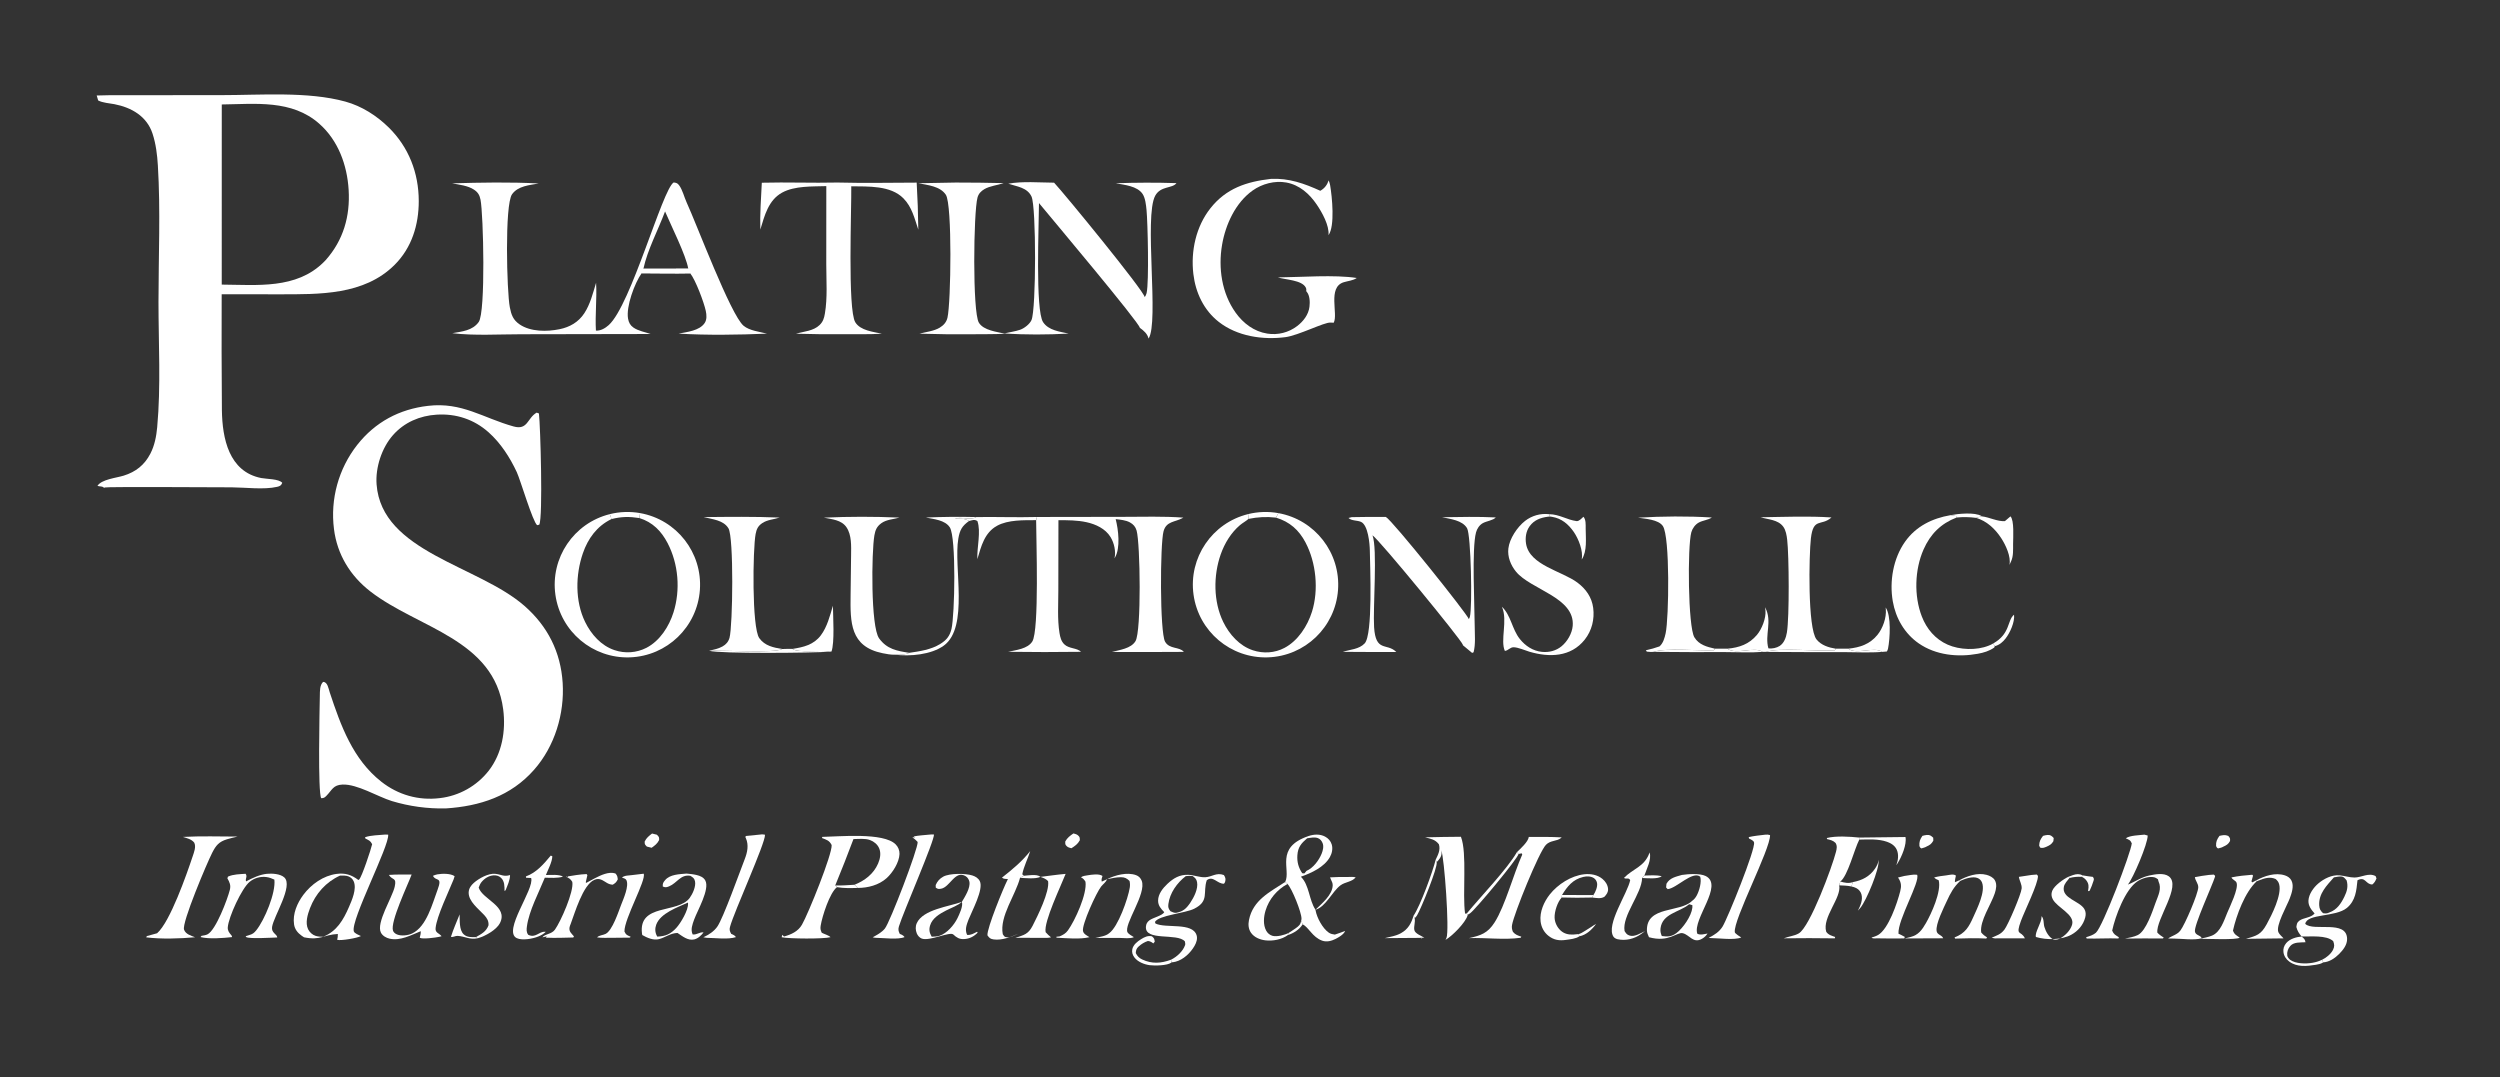 <?xml version="1.0" encoding="utf-8" ?>
<svg xmlns="http://www.w3.org/2000/svg" xmlns:xlink="http://www.w3.org/1999/xlink" width="1337" height="576">
	<rect width="100%" height="100%" fill="#333333" stroke="none"/>
	<path fill="white" d="M51.714 51.075C53.957 51.001 56.2 50.949 58.445 50.919L118.352 50.878C139.167 50.88 164.72 48.812 184.723 54.338C193.458 56.751 201.451 61.838 207.878 68.165C218.621 78.741 223.923 92.496 223.951 107.505C223.974 120.264 220.187 132.558 210.993 141.691C194.657 157.918 170.835 157.385 149.461 157.397L118.553 157.374C118.462 178.078 118.502 198.784 118.671 219.488C118.905 234.326 122.335 252.247 139.707 255.655C142.485 256.199 149.225 256.075 150.953 258.225C150.373 259.666 149.705 260.016 148.175 260.367C141.107 261.99 131.258 260.666 123.905 260.624C117.576 260.587 56.652 260.27 55.993 260.698C55.867 260.78 55.748 260.873 55.625 260.961C55.131 259.915 53.25 260.275 52.116 259.851C54.269 256.345 62.26 255.586 66.148 254.375C72.628 252.355 77.266 248.694 80.413 242.625C82.688 238.238 83.618 233.335 84.068 228.453C86.088 206.539 84.757 183.462 84.757 161.416C84.758 137.274 85.894 112.553 84.428 88.494C84.076 82.73 83.385 76.994 81.583 71.483C78.532 62.155 70.322 57.489 61.169 55.712C58.35 55.164 55.077 55.045 52.503 53.731L51.714 51.075ZM118.585 152.203C137.518 152.351 158.445 154.726 173.049 140.258C173.435 139.874 173.817 139.486 174.194 139.094C183.619 128.449 187.311 115.683 186.456 101.551C185.652 88.268 180.879 75.098 170.713 66.136C156.048 53.208 136.734 55.63 118.602 55.867L118.585 152.203Z"/>
	<path fill="white" d="M228.888 217.053C247.008 214.882 258.395 223.557 274.676 228.072C282.346 230.199 281.928 223.576 287.008 220.674L288.224 221.119C289.005 227.489 290.419 276.661 288.412 280.59L287.289 280.876C284.952 279.247 278.273 256.554 276.39 252.523C272.717 244.659 267.794 236.97 261.266 231.168C253.495 224.261 243.937 221.127 233.572 221.756C224.525 222.306 216.161 225.876 210.122 232.75C204.153 239.544 200.728 250.037 201.399 259.05C204.099 295.297 255.716 302.348 280.471 324.019C292.893 334.894 299.871 348.694 300.913 365.187C301.958 381.74 296.669 399.154 285.613 411.688C273.164 425.801 256.685 431.151 238.392 432.346C228.628 432.562 218.891 431.231 209.543 428.402C201.968 426.055 191.02 419.24 183.166 419.581C178.095 419.801 177.614 422.524 174.524 425.641C173.542 426.631 173.142 426.839 171.785 426.877C169.933 424.013 170.909 379.546 171.05 371.962C171.094 369.607 170.975 366.431 172.793 364.683C175.212 364.659 175.689 368.306 176.36 370.326C182.242 388.032 188.681 406.056 203.896 418.026C212.88 425.095 223.783 428.22 235.155 426.841C245.506 425.659 254.951 420.374 261.375 412.169C268.526 402.95 270.579 390.805 269.116 379.416C264.28 341.766 223.576 335.999 198.143 316.359C187.326 308.005 180.313 296.592 178.612 282.956C176.572 266.883 181.05 250.662 191.046 237.914C200.648 225.731 213.579 218.813 228.888 217.053Z"/>
	<path fill="white" d="M318.787 151.202C319.286 159.743 318.202 168.319 318.699 176.819C321.234 176.968 323.667 175.549 325.548 173.858C337.488 163.121 354.275 101.129 360.294 97.565C361.708 97.795 362.271 97.875 363.174 99.07C365.018 101.51 365.898 105.395 367.201 108.232C372.603 119.984 390.782 168.42 397.654 174.201C400.815 176.861 406.225 177.411 410.193 178.434C394.638 179.08 378.451 179.341 362.913 178.418C367.423 177.515 374.056 176.913 376.835 172.783C378.105 170.895 377.909 168.4 377.458 166.28C376.486 161.711 371.952 149.615 369.121 146.165C360.479 146.349 351.791 146.145 343.144 146.127C339.38 151.432 334.756 163.957 335.88 170.406C336.232 172.43 337.041 173.993 338.755 175.179C341.393 177.006 344.967 177.574 347.966 178.627L278.886 178.757C266.803 178.753 253.879 179.616 241.887 178.195C247.094 177.25 252.651 176.873 256.014 172.213C259.787 166.988 258.525 114.567 256.984 106.808C256.49 104.32 255.604 102.833 253.481 101.419C250.227 99.252 245.551 98.772 241.756 98.05C257.206 97.607 272.684 97.303 288.128 98.123C283.171 99.024 277.031 99.418 273.843 103.889C269.843 109.499 271.042 156.106 272.647 164.304C273.443 168.368 274.379 171.084 277.904 173.496C283.731 177.482 292.529 177.437 299.242 176.061C304.749 174.933 309.356 172.29 312.489 167.526C315.665 162.699 317.147 156.671 318.787 151.202ZM368.08 143.689C366.856 136.469 358.856 120.58 355.672 113.072C351.983 123.002 346.331 133.418 344.087 143.73C352.085 143.67 360.083 143.657 368.08 143.689Z"/>
	<path fill="white" d="M344.087 143.73C352.085 143.67 360.083 143.657 368.08 143.689L369.121 146.165C360.479 146.349 351.791 146.145 343.144 146.127L344.087 143.73Z"/>
	<path fill="white" d="M554.541 276.485L600.595 276.41C611.311 276.391 622.157 276.046 632.845 276.824L632.494 277.024C628.448 279.284 623.813 278.646 622.286 284.042C620.396 290.72 620.233 338.203 623.094 343.187C625.477 347.342 630.697 345.734 633.137 348.624C620.288 348.716 607.438 348.731 594.588 348.667C598.737 347.581 604.893 346.865 607.269 342.87C610.446 337.529 609.825 290.749 607.858 283.757C607.286 281.724 606.105 280.366 604.257 279.368C601.992 278.144 599.182 277.941 596.662 277.626C598.111 283.228 599.298 293.038 596.278 298.185L596.044 298.58C596.871 294.894 595.863 290.375 593.882 287.164C591.128 282.703 585.982 280.347 581.03 279.264C576.114 278.188 571.06 278.215 566.053 278.191L565.994 315.709C565.992 323.186 565.433 331.19 566.627 338.575C566.98 340.756 567.528 342.934 569.143 344.534C571.65 347.015 575.934 346.406 578.153 348.589C565.147 348.771 552.139 348.769 539.133 348.582C543.358 347.62 549.56 347.043 552.071 343.074C555.835 337.126 554.151 288.365 554.123 278.177L554.541 276.485Z"/>
	<path fill="white" d="M679.669 95.673C689.257 95.179 697.521 98.134 706.097 102.032C708.357 100.753 709.769 98.906 710.574 96.462C710.9 97.304 711.207 98.181 711.358 99.074C712.401 105.212 714.001 120.884 710.497 125.733C710.925 120.487 707.067 113.652 704.198 109.413C700.297 103.649 694.944 98.869 687.878 97.6C681.734 96.497 674.981 98.287 669.922 101.88C660.746 108.395 655.419 120.077 653.567 130.9C651.444 143.309 653.383 156.797 660.809 167.203C664.888 172.919 670.689 177.317 677.767 178.413C683.415 179.309 689.184 177.849 693.726 174.373C697.018 171.863 699.797 168.278 700.303 164.067C700.607 161.536 700.532 158.047 698.813 156.011C698.738 155.922 698.656 155.839 698.578 155.753C698.7 155.027 698.642 154.397 698.3 153.738C696.232 149.746 687.417 149.626 683.398 148.364C695.776 148.24 713.838 146.811 725.596 148.666C723.606 150.067 720.886 150.241 718.607 150.946C709.855 153.652 715.774 167.934 713.269 172.593C713.023 172.578 712.778 172.565 712.532 172.554C712.188 172.542 711.842 172.55 711.499 172.522C708.281 172.263 694.381 179.418 687.386 180.317C675.238 181.878 661.643 179.852 651.793 172.141C643.775 165.864 639.394 156.532 638.21 146.539C636.758 134.285 639.609 121.149 647.344 111.37C655.749 100.742 666.628 97.161 679.669 95.673Z"/>
	<path fill="white" d="M539.231 98.243C546.901 96.826 555.929 97.649 563.728 97.698C569.16 103.478 611.701 155.383 612.205 158.925C612.648 158.259 613.018 157.543 613.201 156.759C614.565 150.926 613.808 118.82 613.167 112.336C612.906 109.704 612.53 105.919 611.055 103.721C608.18 99.436 601.341 98.9 596.679 98.013C607.511 97.613 618.354 97.588 629.188 97.938C626.936 100.92 620.71 99.316 617.8 104.685C611.769 115.814 619.957 172.438 614.258 181.071C613.609 178.444 611.676 176.834 609.582 175.314C609.315 172.555 561.986 116.292 555.648 108.605C555.619 119.807 553.632 165.911 557.839 172.272C560.795 176.74 566.739 177.326 571.524 178.408C560.15 179.009 548.434 179.111 537.075 178.309C539.849 177.638 542.93 177.288 545.609 176.338C547.804 175.56 550.671 173.354 551.639 171.181C554.161 165.513 554.214 110.54 551.656 105.117C549.33 100.187 543.769 99.789 539.231 98.243Z"/>
	<path fill="white" d="M683.694 274.42C703.272 277.945 717.031 295.686 715.577 315.532C714.124 335.379 697.927 350.925 678.045 351.558C658.162 352.19 641.011 337.706 638.299 317.992C635.587 298.278 648.19 279.698 667.505 274.935L667.685 277.505C666.354 278.727 664.561 279.636 663.147 280.832C658.355 284.884 654.916 290.577 652.845 296.453C648.857 307.776 648.873 321.736 654.19 332.628C657.422 339.248 662.854 345.393 670.011 347.764C675.608 349.617 681.676 349.261 686.914 346.507C694.153 342.703 699.24 334.797 701.641 327.166C705.309 315.506 703.892 300.907 698.184 290.108C694.626 283.377 689.738 279.057 682.394 276.82L683.694 274.42Z"/>
	<path fill="white" d="M342.293 274.399C361.885 277.863 375.7 295.565 374.305 315.419C372.911 335.273 356.756 350.868 336.872 351.556C316.988 352.245 299.794 337.803 297.031 318.094C294.268 298.384 306.827 279.768 326.133 274.958L327.034 277.595C326.958 277.63 326.881 277.664 326.805 277.701C319.243 281.412 314.437 288.011 311.732 295.861C307.757 307.396 307.489 321.515 312.92 332.627C316.158 339.251 321.477 345.305 328.641 347.69C334.258 349.596 340.407 349.154 345.694 346.463C352.913 342.719 357.8 335.055 360.189 327.475C363.968 315.482 362.855 301.57 357.001 290.397C353.627 283.958 349.006 279.264 341.944 277.055L342.293 274.399Z"/>
	<path fill="white" d="M447.855 97.618C461.971 97.981 476.121 97.722 490.243 97.665C490.733 106.046 491.021 114.437 491.107 122.832C489.106 116.844 487.742 110.72 483.14 106.064C476.247 99.09 464.334 99.782 455.261 99.629C455.442 111.272 453.254 165.649 457.414 172.357C460.176 176.811 466.964 177.42 471.662 178.482C464.746 178.874 457.713 178.693 450.781 178.738C442.428 178.809 434.075 178.719 425.725 178.467C429.999 177.209 434.982 177.062 438.334 173.813C440.151 172.051 440.727 170.187 441.146 167.737C442.604 159.221 441.897 149.962 441.888 141.326L441.909 99.535C434.409 99.786 425.017 99.313 418.282 103.004C410.895 107.051 408.89 115.347 406.621 122.781C406.363 114.452 407.007 106.044 407.415 97.722C420.878 97.354 434.374 97.941 447.855 97.618Z"/>
	<path fill="white" d="M722.914 276.571C728.988 276.447 735.063 276.407 741.138 276.45C744.508 278.148 784.499 328.053 785.525 331.08C785.774 330.681 785.94 330.398 786.07 329.942C787.484 324.959 786.7 286.036 784.576 282.471C782.033 278.203 775.699 277.595 771.285 276.614C780.837 276.474 790.391 276.244 799.936 276.723C798.578 278.287 794.966 278.691 793.055 279.755C791.177 280.801 789.916 282.722 789.369 284.762C787.045 293.419 788.628 324.06 788.676 334.883C788.695 339.344 789.215 344.516 788.072 348.836L787.293 349.178C785.627 347.848 783.986 346.484 782.374 345.089C782.352 344.983 782.339 344.874 782.307 344.771C781.452 342.057 737.625 288.614 734 286.28C736.77 293.444 734.203 324.947 734.863 335.412C735.711 348.86 741.534 343.796 746.506 348.461C746.579 348.528 746.644 348.602 746.714 348.673C737.201 348.711 727.688 348.689 718.176 348.606C722.104 347.301 726.774 347.297 729.815 344.102C734.261 339.432 732.719 302.967 732.586 294.44C732.527 290.666 731.662 280.738 727.824 279.079C725.821 278.214 722.799 278.596 721.165 277.016L722.914 276.571Z"/>
	<path fill="white" d="M511.121 97.626C519.678 97.624 528.234 97.726 536.788 97.932C533.534 99.044 529.414 99.412 526.474 101.138C524.655 102.207 523.336 103.577 522.771 105.642C520.625 113.483 520.034 166.842 523.495 172.56C526.031 176.748 533.175 177.457 537.592 178.488C531.689 178.785 525.729 178.692 519.818 178.758C510.446 178.85 501.074 178.746 491.708 178.444C495.184 177.525 499.484 177.094 502.537 175.249C504.644 173.975 506.149 172.323 506.711 169.9C508.574 161.86 509.318 109.425 505.844 104.171C502.781 99.538 496.182 99.023 491.188 97.993L511.121 97.626Z"/>
	<path fill="white" d="M205.98 446.322L207.601 446.371C208.29 452.373 187.446 492.17 189.214 498.067C189.555 499.204 191.944 500.043 193.027 500.605C191.08 501.694 182.468 503.171 180.34 502.632C180.566 501.547 180.719 500.608 180.68 499.497C173.02 499.865 171.519 503.077 162.613 501.279C162.19 501.012 161.77 500.743 161.363 500.453C159.216 498.928 157.65 497.02 157.256 494.358C156.428 488.765 158.934 482.958 162.235 478.545C166.466 472.886 172.923 468.295 180.037 467.36C184.615 466.757 188.03 467.849 191.656 470.625C191.779 470.544 191.907 470.469 192.027 470.383C193.387 469.406 198.534 453.918 199.025 451.478C198.064 449.547 197.244 449.409 195.375 448.416L195.241 447.757C198.275 446.638 202.714 446.674 205.98 446.322ZM172.806 500.978C180.124 498.08 183.633 491.942 186.641 485.023C188.25 481.324 190.819 475.468 189.214 471.476C188.677 470.141 187.676 469.202 186.338 468.69C184.977 468.17 183.319 468.251 181.88 468.258C174.291 471.693 168.742 477.956 165.769 485.74C164.498 489.068 163.146 493.578 164.778 496.97C165.535 498.542 167.081 499.957 168.754 500.49C170.033 500.897 171.475 500.993 172.806 500.978Z"/>
	<path fill="white" d="M941.56 276.639C954.131 276.455 966.919 275.9 979.466 276.729C979.388 276.799 979.314 276.873 979.234 276.94C973.812 281.488 969.774 276.679 968.468 287.92C967.457 296.627 966.651 335.943 971.482 341.972C973.965 345.072 977.966 346.319 981.752 346.923L981.292 347.785C971.511 348.526 952.371 346.145 944.256 348.635L942.684 348.625C937.955 345.499 928.478 350.428 923.849 346.922C930.2 346.305 935.418 344.558 939.669 339.469C942.262 336.365 944.545 330.603 944.171 326.449C944.134 326.049 944.066 325.667 944.007 325.269C943.983 325.101 943.964 324.932 943.943 324.764L944.088 325.037C947.917 332.32 943.674 339.546 945.737 346.722C947.578 347.076 950.229 346.47 951.788 345.443C954.163 343.879 955.182 340.947 955.63 338.274C957.002 330.083 956.768 297.197 955.797 288.745C955.524 286.371 955.096 283.547 953.626 281.596C950.818 277.87 945.656 277.877 941.56 276.639Z"/>
	<path fill="white" d="M803.197 324.459C808.063 329.034 808.619 336.481 812.774 341.695C815.76 345.443 819.804 348.138 824.647 348.621C828.399 348.995 832.177 348.05 835.113 345.632C838.218 343.074 840.736 338.777 841.081 334.735C842.388 319.454 818.575 315.35 810.727 305.685C807.932 302.244 806.145 297.801 806.674 293.32C807.296 288.047 811.405 281.899 815.568 278.611C819.227 275.753 823.864 274.451 828.475 274.985L828.93 276.236C828.523 276.252 828.123 276.292 827.719 276.348C823.83 276.886 820.491 278.103 818.08 281.383C816.099 284.079 815.614 287.567 816.137 290.813C817.992 302.322 835.395 305.393 843.638 311.594C848.162 314.997 851.301 319.411 852.042 325.119C852.823 331.147 851.326 337.26 847.532 342.054C840.063 351.49 828.479 351.645 817.928 348.534C815.562 347.836 811.884 346.18 809.486 346.152C807.579 346.13 806.631 347.912 804.802 348.115C802.232 342.503 806.404 331.84 803.306 324.703L803.197 324.459Z"/>
	<path fill="white" d="M376.364 276.545C389.89 276.399 403.428 276.228 416.946 276.797C413.857 277.791 410.357 277.92 407.604 279.794C405.38 281.308 404.606 282.981 404.111 285.575C402.595 293.523 402.02 335.638 406.073 341.282C409.039 345.414 413.655 346.317 418.33 347.095C414.343 349.451 386.212 347.677 379.259 348.025C381.599 347.467 384.323 346.906 386.424 345.711C388.313 344.636 389.585 343.162 390.155 341.058C391.885 334.662 392.488 287.397 389.585 282.564C386.908 278.107 380.948 277.734 376.364 276.545Z"/>
	<path fill="white" d="M875.997 276.859C889.018 276.079 902.481 275.953 915.505 276.767C913.401 278.141 910.692 278.278 908.504 279.467C906.606 280.499 905.094 282.6 904.52 284.657C902.42 292.19 902.732 335.157 906.16 340.842C908.58 344.857 912.871 345.952 917.126 346.916L916.619 347.762C908.196 348.137 891.276 346.368 884.194 348.614C883.031 348.739 881.889 348.598 880.728 348.499L880.201 347.77C882.717 347.245 885.083 346.548 887.509 345.698C889.478 343.986 890.249 341.124 890.786 338.657C892.529 330.64 893.177 287.006 889.285 281.306C886.88 277.785 879.812 277.467 875.997 276.859Z"/>
	<path fill="white" d="M1066.82 345.577L1066.51 346.313C1063.84 348.194 1060.87 349.063 1057.7 349.642C1047.02 351.589 1035.24 350.393 1026.14 344.079C1018.56 338.823 1013.82 330.598 1012.26 321.579C1010.41 310.851 1012.48 298.67 1018.83 289.701C1024.65 281.466 1033.36 277.196 1043.11 275.52L1046.03 275.98L1046.43 276.756C1037.98 280.005 1032.37 285.592 1028.72 293.86C1023.97 304.622 1023.53 318.715 1027.8 329.706C1030.38 336.369 1034.99 341.826 1041.61 344.76C1048 347.586 1057.09 347.932 1063.57 345.285C1064.38 344.951 1065.23 344.625 1065.96 344.119L1066.82 345.577Z"/>
	<path fill="white" d="M440.588 276.842C454.068 276.229 467.569 276.218 481.049 276.811C477.889 277.69 474.086 277.825 471.364 279.795C468.921 281.563 468.119 283.45 467.618 286.35C466.084 295.225 465.608 335.141 470.146 341.399C474.339 347.182 479.678 348.118 486.267 349.133C484.121 350.334 480.923 349.865 478.511 350.129C476.394 350.193 474.112 349.764 472.04 349.343C454.537 345.793 454.728 332.761 454.898 318.282L455.163 296.895C455.215 292.078 455.522 286.128 452.69 281.976C449.985 278.012 444.924 277.713 440.588 276.842Z"/>
	<path fill="white" d="M447.619 474.455C443.747 477.366 439.71 490.033 438.908 494.974C438.639 496.635 438.788 497.315 439.477 498.839C440.585 499.459 443.549 500.319 444.138 501.214C440.4 502.224 422.076 502.08 418.04 501.243L418.346 499.956L419.304 500.84C423.136 499.792 426.813 498.129 428.881 494.538C432.323 488.562 445.149 456.731 444.772 451.925C443.515 449.456 442.076 449.141 439.572 448.162L439.795 447.565C448.757 447.424 472.526 445.048 478.989 451.568C480.355 452.921 481.104 454.778 481.057 456.7C480.907 461.197 477.375 466.769 474.12 469.669C469.975 473.362 464.183 474.862 458.718 474.864L456.967 473.168C462.446 471.004 467.206 467.373 469.607 461.814C470.699 459.285 471.298 456.248 470.156 453.625C469.246 451.535 467.364 450.023 465.263 449.25C462.689 448.302 459.156 448.698 456.431 448.745C453.319 457.062 450.069 465.327 446.682 473.536L447.619 474.455Z"/>
	<path fill="white" d="M687.328 471.666C690.565 465.035 681.54 453.347 699.755 447.128C702.634 446.145 705.893 445.944 708.646 447.414C710.369 448.335 711.663 449.752 712.219 451.647C712.876 453.886 712.348 456.403 711.216 458.397C708.158 463.784 701.331 466.886 695.695 468.876C700.262 473.277 700.017 481.364 703.52 486.529C703.547 486.688 703.572 486.847 703.601 487.005C704.307 490.894 707.361 496.528 710.63 498.774C711.62 499.453 712.705 499.665 713.872 499.823C715.731 499.218 717.556 498.575 719.375 497.861C718.779 499.644 715.888 501.323 714.262 502.141C712.056 503.25 709.465 503.939 707.057 503.054C701.792 501.118 699.998 495.966 696.646 494.336L695.875 492.334C695.96 492.019 696.048 491.66 696.049 491.334C696.069 487.929 691.019 475.309 688.563 472.739L687.328 471.666ZM698.728 465.738C702.305 464.219 705.384 460.077 706.813 456.541C707.508 454.822 708.056 452.637 707.307 450.85C706.807 449.658 706.033 448.677 704.774 448.209C703.056 447.571 700.792 448.068 699.035 448.325C695.869 451.04 694.128 453.095 693.836 457.361C693.589 460.957 694.423 464.024 696.436 466.995L697.571 467.119L698.728 465.738Z"/>
	<path fill="white" d="M626.22 513.275L626.48 513.144C629.51 511.59 632.664 508.715 633.8 505.404C633.997 504.829 633.751 504.046 633.664 503.445C629.613 498.766 612.097 503.612 612.85 495.498C612.982 494.072 613.502 493.145 614.629 492.249C616.559 490.716 621.608 489.761 622.63 487.812C620.849 485.988 619.328 484.306 619.349 481.614C619.376 478.114 621.91 474.96 624.338 472.686C627.611 469.619 630.844 467.703 635.465 467.851C638.465 467.948 641.613 469.291 644.55 469.148C648.231 468.97 650.499 466.459 654.53 467.976C655.351 469.184 655.63 470.129 655.189 471.61C655.06 472.043 654.861 472.273 654.579 472.615C650.925 472.715 648.784 468.104 645.382 470.748C643.169 477.34 646.859 481.828 638.704 485.971C633.847 488.439 619.83 489.412 617.664 493.047L617.95 493.902C623.61 496.649 637.686 493.078 639.938 500.161C640.542 502.059 639.798 504.166 638.855 505.82C636.723 509.555 632.931 513.22 628.68 514.324C627.981 514.505 627.271 514.599 626.552 514.651L626.22 513.275ZM629.007 488.169C632.732 487.491 634.432 485.918 636.547 482.807C638.47 479.98 640.882 475.317 640.185 471.746C639.862 470.093 639.132 469.476 637.832 468.512C636.533 468.369 635.435 468.358 634.143 468.564C629.541 472.089 625.586 477.561 624.848 483.47C624.624 485.263 624.874 485.937 625.967 487.335C626.92 487.73 627.962 488.313 629.007 488.169Z"/>
	<path fill="white" d="M1230.91 500.841C1229.47 499.165 1228.66 497.905 1228.09 495.761C1228.33 494.317 1228.35 493.389 1229.63 492.43C1231.99 490.658 1235.82 490.96 1237.84 488.53L1237.85 488.535C1236.07 486.517 1234.38 484.395 1234.56 481.54C1234.77 478.155 1237.29 474.659 1239.78 472.526C1242.83 469.919 1247.1 467.751 1251.21 468.129C1253.84 468.371 1256.58 469.303 1259.2 469.302C1262.88 469.299 1266.75 466.552 1270.47 468.54L1270.95 469.759C1270.36 471.139 1269.93 472.081 1268.7 473.029C1265.04 472.982 1265.11 468.547 1260.78 470.763C1260.22 476.347 1259.75 481.689 1255.15 485.528C1249.04 490.631 1233.74 488.475 1232.85 494.095C1237.28 498.37 1255.05 491.684 1255.23 502.109C1255.29 505.297 1253.06 508.106 1250.92 510.237C1248.68 512.471 1245.72 514.475 1242.47 514.677L1241.83 513.284C1244.06 512.256 1246.64 510.131 1247.73 507.899C1248.58 506.144 1248.43 505.082 1247.79 503.313C1244.1 499.96 1235.69 500.961 1230.91 500.841ZM1245.73 487.987C1249.77 486.57 1251.96 483.273 1253.77 479.565C1255.2 476.648 1255.89 474.016 1254.98 470.851C1254.08 469.788 1253.45 468.753 1251.88 468.737C1250.67 468.725 1249.35 469.021 1248.16 469.224C1244.32 473.616 1239.97 477.876 1240.31 484.161C1240.42 486.148 1240.97 487.036 1242.37 488.374C1243.7 488.543 1244.51 488.597 1245.73 487.987Z"/>
	<path fill="white" d="M1146.84 446.367L1148.58 446.835C1148.69 451.208 1140.77 469.714 1137.98 473.079C1142.08 471.499 1144.97 469.155 1149.52 468.198C1152.57 467.555 1157.18 466.685 1159.88 468.667C1166.83 473.778 1152.86 491.805 1153.76 498.8C1154.77 499.876 1155.95 500.622 1157.17 501.432L1156.71 501.903C1149.98 501.837 1143.25 501.854 1136.51 501.954C1138.7 501.459 1141.3 501.055 1143.31 500.059C1147.77 497.848 1151.24 487.083 1152.84 482.655C1154.23 478.828 1156.2 475.293 1154.39 471.423L1154.06 470.215C1153.44 469.769 1152.77 469.332 1152.02 469.162C1149.24 468.537 1145.53 469.787 1143.21 471.274C1136.54 475.54 1131.17 490.262 1129.59 497.698C1130.43 499.751 1131.34 500.036 1133.16 501.241L1132.96 501.899C1127.27 501.671 1121.63 502.096 1115.95 501.917L1115.66 501.216C1117.46 500.674 1119.44 500.082 1120.89 498.824C1124.51 495.69 1139.6 456.047 1140.08 451.033C1139.27 449.16 1138.66 449.188 1136.87 448.328C1139 446.746 1144.11 446.7 1146.84 446.367Z"/>
	<path fill="white" d="M97.814 447.583C107.538 447.061 117.364 447.362 127.102 447.402C125.183 447.839 123.244 448.271 121.364 448.854C117.037 450.198 115.488 452.134 113.486 456.051C110.761 461.381 97.091 493.619 98.43 497.196C99.353 499.66 102.081 500.367 104.327 501.243C96.318 501.978 86.129 502.308 78.177 501.292L78.542 500.613C80.36 500.09 82.184 499.588 84.013 499.108C90.967 493.043 99.885 467.452 103.039 457.972C103.767 455.784 104.976 452.838 103.876 450.645C102.41 448.771 99.989 448.273 97.814 447.583Z"/>
	<path fill="white" d="M367.138 467.186C368.928 467.357 370.746 467.526 372.497 467.945C374.36 468.392 376.248 469.12 377.205 470.911C379.701 475.58 372.914 487.061 371.211 491.834C370.288 494.419 369.214 497.152 370.437 499.744C372.786 500.012 374.249 498.296 376.263 498.668C374.975 500.277 373.336 501.927 371.254 502.407C367.891 503.184 364.95 500.68 362.327 498.943C358.556 499.046 355.955 501.291 352.473 502.243C349.491 503.057 346.001 501.504 343.484 500.059C343.401 499.657 343.381 499.61 343.335 499.238C341.341 482.968 362.643 488.736 368.87 480.184C370.435 478.034 372.249 474.09 371.698 471.352C371.348 469.613 370.508 469.218 369.162 468.364C363.873 467.547 362.147 472.256 357.816 474.02C356.403 474.595 355.852 474.686 354.453 474.112C354.347 472.47 354.635 471.99 355.683 470.722C358.283 467.575 363.392 467.531 367.138 467.186ZM351.513 500.896C355.998 500.731 358.654 499.54 361.711 496.22C363.994 493.74 368.207 486.716 367.959 483.153C367.949 483.001 367.928 482.851 367.912 482.7C362.337 485.267 353.188 488.353 350.938 494.546C350.203 496.567 350.302 498.675 351.334 500.585C351.391 500.691 351.454 500.793 351.513 500.896Z"/>
	<path fill="white" d="M899.479 467.918C902.821 467.417 909.15 466.977 912.213 468.505C922.028 473.401 905.055 491.584 907.724 499.36C909.351 500.218 911.461 499.55 913.19 499.25C912.408 500.444 911.531 501.305 910.298 502.025C905.544 504.8 903.64 500.01 900 499.087C896.797 498.275 892.572 504.21 881.875 501.225C881.332 500.048 880.791 498.869 880.769 497.551C880.543 484.299 898.474 488.225 904.962 481.765C906.064 480.991 906.829 480.013 907.456 478.827C908.814 476.256 910.099 471.715 909.28 468.849C905.127 465.551 896.607 475.101 891.868 475.513L891.029 474.622L891.225 472.632C893.007 469.434 896.222 468.887 899.479 467.918ZM888.738 500.591C891.824 501.054 893.964 500.927 896.537 499.018C900.039 496.419 904.582 489.887 905.064 485.478C905.114 485.019 905.121 484.574 905.097 484.114C904.517 483.919 903.937 483.679 903.331 483.59C903.254 483.656 903.178 483.724 903.099 483.788C898.072 487.88 889.054 488.563 888.053 496.439C887.852 498.021 888.121 499.145 888.738 500.591Z"/>
	<path fill="white" d="M817.601 447.588C823.47 447.581 829.35 447.499 835.212 447.837C835.068 447.959 834.927 448.085 834.779 448.202C832.497 450.011 829.181 449.326 826.769 451.809C823.011 455.677 809.701 488.559 808.636 494.68C808.396 496.061 808.597 497.105 809.131 498.391C810.436 499.904 811.755 500.319 813.597 500.928L813.273 501.512C804.394 502.782 794.621 501.377 785.599 501.709C791.985 500.292 795.627 499.093 799.337 493.257C804.956 484.417 809.345 467.628 814.099 457.027L813.792 456.347L812.112 456.715L811.219 455.745C813.082 453.945 817.294 450.191 817.601 447.588Z"/>
	<path fill="white" d="M954.01 501.81C956.612 500.748 959.462 500.618 961.969 499.188C967.982 495.758 979.949 463.286 981.865 455.637C982.299 453.905 982.639 452.443 981.668 450.818C980.327 449.48 978.92 449.199 977.138 448.757L976.975 448.167C981.991 446.931 989.13 447.4 994.272 447.927L994.35 449.028C991.667 454.191 988.205 468.469 984.203 471.442L983.608 473.475C984.939 480.106 974.391 490.57 976.65 498.266C977.731 499.998 979.609 500.435 981.431 501.094L981.271 501.833C972.185 501.693 963.097 501.686 954.01 501.81Z"/>
	<path fill="white" d="M762.101 447.807C768.501 447.647 774.901 447.545 781.302 447.5C784.72 456.226 782.02 478.015 783.529 488.627L784.453 488.499L784.958 489.2C784.919 489.348 784.884 489.496 784.841 489.642C783.683 493.534 776.551 500.671 773.044 502.664C773.237 502.328 773.412 502.01 773.562 501.653C775.261 497.617 772.416 458.545 770.786 454.619C770.889 455.145 770.971 455.673 770.957 456.21C770.906 458.226 769.67 459.706 768.328 461.062L767.783 459.814C769.06 457.106 770.468 454.54 769.518 451.523C767.532 448.922 765.159 448.579 762.101 447.807Z"/>
	<path fill="white" d="M131.362 467.296C132.467 468.969 131.065 469.636 131.593 471.378C134.966 469.571 138.911 467.683 142.761 467.314C145.467 467.054 149.886 467.291 152.024 469.225C157.006 473.732 146.347 490.005 145.501 495.751C145.027 498.969 148.214 499.563 148.274 501.36C145.751 501.423 133.749 502.182 131.778 501.2C131.43 501.026 131.515 501.038 131.436 500.669L132.219 500.424C132.559 500.314 132.894 500.191 133.238 500.094C135.04 499.591 135.872 498.99 137.037 497.541C141.498 491.99 147.573 477.437 146.737 470.416C145.345 469.768 144.012 469.245 142.477 469.051C139.281 468.631 136.053 469.542 133.547 471.57C129.284 475 122.244 490.415 121.816 495.909C121.679 497.676 122.54 498.797 123.641 500.069C124.11 500.611 124.019 500.516 124.076 501.164C119.328 501.697 111.846 502.303 107.247 501.148L107.765 500.487C108.797 500.307 110.028 500.154 110.972 499.686C115.431 497.476 121.658 480.897 122.921 475.889C123.539 473.441 122.821 471.855 121.611 469.74L121.909 468.823C124.788 467.504 128.242 467.54 131.362 467.296Z"/>
	<path fill="white" d="M207.964 467.909C211.978 467.589 216.114 467.738 220.144 467.698C218.108 473.211 208.533 493.158 210.198 497.777C210.519 498.667 211.382 499.335 212.239 499.705C214.555 500.706 218.086 500.298 220.318 499.268C228.177 495.641 231.247 483.185 234.042 475.764C236.786 468.477 233.002 471.579 231.556 468.376C232.32 468.047 233.111 467.746 233.934 467.6C236.54 467.137 240.928 467.059 243.129 468.576L242.565 470.369C240.029 476.76 233.588 489.897 232.951 496.344C232.693 498.956 234.776 498.955 236.156 500.688C235.76 500.809 235.36 500.915 234.957 501.006C233.115 501.431 225.861 502.408 224.488 501.513C224.79 500.312 225.058 499.26 225.022 498.007C219.831 500.084 214.148 503.3 208.351 501.997C206.548 501.591 204.631 500.503 203.736 498.82C200.991 493.654 209.79 480.032 211.091 474.209C212.247 469.033 209.912 470.973 207.964 467.909Z"/>
	<path fill="white" d="M514.41 482.313C516.063 479.562 519.083 474.818 518.434 471.537C518.222 470.464 517.496 469.25 516.536 468.646C510.81 465.041 508.071 474.493 503.267 475.292C501.917 475.517 501.546 475.486 500.441 474.704L500.407 473.319C501.276 471.324 502.496 469.919 504.419 468.846C507.822 466.946 516.326 467.039 520.001 468.19C521.692 468.72 523.193 469.633 524.007 471.261C526.159 475.563 519.755 487.25 517.933 491.901C516.898 494.693 515.908 497.154 517.199 499.98C519.412 500.151 520.617 499.245 522.561 498.293L522.832 498.813C520.794 500.872 518.471 502.091 515.529 502.22C513 502.33 511.617 501.426 509.806 499.755C507.977 498.066 497.058 503.539 492.924 501.932C491.754 501.477 490.766 500.344 490.3 499.179C489.594 497.419 489.5 495.48 490.285 493.73C493.6 486.343 507.566 484.837 514.41 482.313C512.31 484.305 508.578 485.578 505.967 486.933C502.511 488.727 498.56 491.014 497.395 494.993C496.715 497.313 497.103 498.899 498.27 500.95C499.65 500.91 501.128 500.874 502.451 500.449C506.365 499.191 510.225 494.767 512.007 491.125C513.022 489.049 515.195 484.537 514.41 482.313Z"/>
	<path fill="white" d="M406.72 446.308C407.544 446.106 408.31 446.282 409.133 446.408C409.324 451.004 392.614 487.479 390.41 495.685C389.981 497.282 390.29 498.029 391.05 499.428C392.052 499.892 392.977 500.2 393.579 501.174C389.373 502.567 382.357 501.579 377.826 501.545L376.153 501.246C379.03 499.935 381.847 498.136 383.669 495.481C386.86 490.831 395.514 466.583 398.24 459.58C399.701 455.829 400.562 451.948 398.843 448.135L398.625 447.663L398.898 447.079L406.72 446.308Z"/>
	<path fill="white" d="M497.362 446.324C498.027 446.221 498.761 446.272 499.436 446.263C500.298 448.436 482.86 488.375 480.768 495.365C480.264 497.05 480.447 497.919 481.201 499.449C482.257 499.907 483.084 500.184 483.75 501.156C480.275 502.647 472.533 501.585 468.57 501.557C467.898 501.573 467.351 501.411 466.704 501.251C469.045 500.005 471.531 498.679 473.234 496.585C475.945 493.25 491.078 453.757 490.766 450.273C489.883 449.275 488.987 448.553 487.914 447.78L489.373 447.846L488.625 447.326C491.417 446.752 494.515 446.632 497.362 446.324Z"/>
	<path fill="white" d="M944.196 446.367C945.151 446.293 945.709 446.337 946.625 446.617C946.804 454.227 926.836 492.038 927.773 498.55C927.88 499.292 930.473 500.863 931.22 501.379C927.414 502.884 919.393 501.733 915.107 501.687C914.721 501.739 914.235 501.572 913.851 501.494C916.759 500.096 919.513 498.319 921.242 495.511C923.942 491.126 938.983 453.967 938.056 450.512C937.772 449.453 936.327 448.985 935.407 448.457L935.203 447.679C938.16 447.013 941.189 446.724 944.196 446.367Z"/>
	<path fill="white" d="M844.647 500.732C842.827 502.048 839.689 502.332 837.498 502.652C833.959 503.168 831.087 502.771 828.199 500.541C825.73 498.636 824.255 495.84 823.908 492.753C823.334 487.644 825.716 482.273 828.825 478.346C833.121 472.921 840.256 468.338 847.207 467.563C850.624 467.183 854.293 467.795 856.997 470.049C858.6 471.385 859.832 473.26 859.99 475.383C860.124 477.169 859.209 478.286 858.109 479.533C856.248 480.818 853.641 480.213 851.505 479.999L852.145 478.687C853.255 477.144 854.465 474.175 854.109 472.271C853.904 471.174 853.309 470.182 852.344 469.57C850.721 468.54 848.514 468.56 846.705 468.99C841.135 470.313 838.22 474.012 835.366 478.644L835.214 479.977C832.935 482.363 831.285 487.508 831.398 490.767C831.485 493.284 832.706 495.863 834.547 497.578C836.509 499.405 838.894 499.94 841.511 499.792C842.424 499.735 843.336 499.654 844.245 499.548L844.647 500.732Z"/>
	<path fill="white" d="M308.078 468C309.958 467.698 311.821 467.565 313.72 467.451L314.126 468.073L313.257 471.863L313.545 472.153C315.046 471.312 316.561 470.496 318.09 469.705C321.264 468.08 325.558 465.965 329.121 467.119C330.184 468.296 330.177 468.75 330.396 470.266C329.57 471.894 329.199 472.189 327.722 473.13C325.117 473.018 324.096 471.653 321.869 470.584C320.477 469.916 319.199 469.949 317.8 470.564C311.73 473.233 307.375 488.359 305.174 494.204C304.946 494.763 304.676 495.377 304.581 495.975C304.22 498.254 305.598 499.15 306.947 500.774L306.596 501.374C301.673 501.522 296.774 501.674 291.85 501.466L292.454 500.773L290.07 501.278C291.549 499.336 294.974 499.708 296.791 497.156C299.877 492.821 307.021 476.793 306.066 471.622C304.971 469.938 304.486 469.723 302.735 468.905L303.264 468.781L303.807 469.28L303.729 468.695L308.078 468Z"/>
	<path fill="white" d="M294.558 457.558L295.386 457.937C295.296 460.985 293.092 465.083 291.941 467.964C294.312 467.938 299.265 467.518 301.082 468.851C297.945 469.736 294.597 469.446 291.369 469.385C288.201 477.237 282.932 487.043 281.8 495.383C281.576 497.036 281.433 498.533 282.497 499.926C286.427 501.842 288.173 498.152 291.383 498.316C291.548 498.324 291.712 498.344 291.877 498.359C290.747 499.51 289.272 500.279 287.791 500.883C284.946 502.044 279.301 503.091 276.393 501.727C268.551 498.047 285.99 475.422 284.058 469.553L281.341 469.418L281.263 468.703C286.894 466.683 290.867 462.015 294.558 457.558Z"/>
	<path fill="white" d="M878.198 469.561C878.004 478.037 867.416 489.58 868.814 497.928C869.615 499.101 869.896 499.737 871.31 500.278C873.984 501.301 877.432 499.044 879.776 497.947C879.075 498.486 878.366 499.014 877.648 499.53C874.058 502.102 869.49 503.265 865.078 502.293C864.301 502.122 863.33 501.629 862.89 500.96C858.671 494.544 870.403 477.856 871.835 470.684C870.841 469.067 869.919 470.444 868.493 469.515C873.223 464.573 879.286 463.657 882.014 456.411L882.209 455.878C883.358 459.762 880.675 464.486 879.421 468.238L878.198 469.561Z"/>
	<path fill="white" d="M550.964 455.184C549.671 459.325 547.516 463.311 546.715 467.578L547.585 468.357L545.511 469.467C543.18 478.581 534.431 490.132 536.285 499.608C536.6 500.036 537.026 500.86 537.514 501.045C539.794 501.908 542.735 500.206 544.777 499.28C540.837 500.998 535.839 503.031 531.452 502.411C529.625 502.153 529.135 501.688 528.086 500.216C527.745 496.521 536.656 474.774 538.84 470.519L539.044 470.129C537.877 470.014 536.73 470.156 535.846 469.359C541.549 464.873 546.362 460.896 550.964 455.184Z"/>
	<path fill="white" d="M1176.63 502.062C1178.72 501.59 1180.97 501.174 1182.96 500.366C1187.52 498.521 1189.37 492.384 1191.13 488.173C1192.57 484.75 1197.23 475.301 1196.13 472.128C1195.68 470.829 1193.95 470.621 1193.38 469.23C1197.09 468.481 1200.72 468.102 1204.49 467.818L1204.93 468.276L1204.08 471.358L1204.54 471.903L1206.64 470.815L1206.82 471.36C1200.6 477.149 1196.02 489.444 1194.19 497.687C1194.98 499.829 1195.97 500.151 1197.81 501.435C1196.21 502.814 1179.77 502.03 1176.63 502.062Z"/>
	<path fill="white" d="M566.649 500.794C568.508 500.002 569.927 499.241 571.132 497.569C574.899 492.347 581.487 477.999 580.511 471.537C579.883 470.516 579.409 469.911 578.35 469.316C578.262 469.267 578.173 469.221 578.084 469.173C579.195 468.418 580.407 468.301 581.703 468.1C583.91 467.757 587.787 467.13 589.615 468.469C589.295 469.507 588.887 470.411 589.229 471.487L592.042 470.204C591.423 471.869 589.985 472.744 588.903 474.102C586.348 477.308 578.518 494.414 579.179 497.895C579.49 499.531 581.316 500.338 582.654 501.205C577.546 502.451 570.284 501.735 564.98 501.462L564.964 500.974L566.649 500.794Z"/>
	<path fill="white" d="M1018.71 501.878C1019.74 501.638 1020.76 501.381 1021.78 501.106C1025.95 500.011 1027.82 497.414 1029.93 493.778C1032.84 488.756 1038.39 476.672 1036.81 470.761C1035.79 470.364 1035.13 470.078 1034.38 469.269C1036.52 468.669 1038.64 468.419 1040.85 468.155C1042.52 467.954 1044.68 467.213 1046.02 468.267C1045.75 469.457 1045.49 470.561 1045.48 471.789L1047.67 470.863L1048.29 471.149C1044.88 474.304 1043.04 477.762 1041.14 481.922C1039.61 485.292 1035.04 494.204 1035.71 497.972C1036.07 500.042 1038.54 499.962 1039.22 501.795L1018.71 501.878Z"/>
	<path fill="white" d="M1206.64 470.815C1211.14 468.393 1216.85 466.505 1221.93 468.139C1223.47 468.636 1224.81 469.533 1225.52 471.025C1226.92 473.922 1225.59 477.719 1224.54 480.53C1223.09 484.379 1216.94 495.031 1218.49 498.561C1219 499.73 1220.4 500.857 1221.25 501.834L1201.09 502.086C1206.91 500.407 1209.14 499.889 1212.19 494.341C1214.91 489.394 1220.42 478.521 1218.89 472.897C1218.55 471.639 1217.95 470.912 1216.96 470.07C1213.83 468.699 1210.9 469.739 1207.86 470.923C1207.51 471.058 1207.16 471.203 1206.82 471.36L1206.64 470.815Z"/>
	<path fill="white" d="M495.108 276.781C504.098 276.385 513.098 276.301 522.094 276.528C519.169 278.49 513.536 276.005 510.715 277.435C513.249 277.441 516.059 277.12 518.225 278.636C514.434 281.352 513.298 283.496 512.508 288.082C509.901 303.212 518.273 335.402 504.779 345.251C498.027 350.18 486.565 351.129 478.511 350.129C480.923 349.865 484.121 350.334 486.267 349.133C491.843 348.317 497.912 347.449 502.789 344.427C506.202 342.312 507.926 340.208 508.854 336.345C510.615 329.014 511.437 287.414 507.968 282.042C505.409 278.081 499.307 277.617 495.108 276.781Z"/>
	<path fill="white" d="M1047.67 470.863C1051.97 468.517 1057.53 466.529 1062.44 467.875C1064.07 468.322 1065.95 469.224 1066.83 470.739C1068.07 472.86 1067.55 475.456 1066.84 477.655C1064.91 483.631 1058.68 492.497 1059.54 498.662C1060.5 499.839 1061.44 500.559 1062.7 501.365L1062.26 501.929C1056.68 501.645 1051.18 501.769 1045.6 501.966L1045.3 501.314C1051.03 499.133 1052.94 495.764 1055.36 490.363C1057.33 485.957 1061.93 476.848 1059.98 471.957C1059.53 470.816 1058.71 470.003 1057.58 469.558C1055.07 468.564 1051.08 469.845 1048.76 470.92C1048.6 470.994 1048.45 471.073 1048.29 471.149L1047.67 470.863Z"/>
	<path fill="white" d="M1106.27 468.864L1106.74 469.558C1105.65 470.899 1104.11 472.52 1103.76 474.246C1102.5 480.476 1112.05 481.737 1114.69 486.109C1115.55 487.536 1115.59 489.116 1115.17 490.692C1114.11 494.69 1111.35 497.908 1107.77 499.875C1102.58 502.724 1094.44 502.822 1088.8 501.1C1088.12 498.586 1091.82 493.625 1091.82 490.342C1091.82 490.202 1091.81 490.061 1091.81 489.92C1093.24 491.453 1092.76 493.818 1093.34 495.733C1094.12 498.295 1095.69 501.156 1098.12 502.42C1099.36 502.645 1100.34 502.578 1101.48 501.997C1104.29 500.556 1107.2 497.695 1108.13 494.609C1109.81 489.038 1100.17 485.497 1097.79 480.859C1097.04 479.399 1096.93 477.986 1097.51 476.451C1098.58 473.638 1103.61 470.061 1106.27 468.864Z"/>
	<path fill="white" d="M592.042 470.204C596.355 468.01 602.795 466.277 607.586 468.036C609.012 468.56 609.977 469.57 610.553 470.949C613.417 477.814 600.712 494.627 603.028 498.668C603.538 499.559 605.493 500.605 606.402 501.184C604.479 502.128 600.974 501.628 598.81 501.604L585.685 501.585C588.093 501.045 591.271 500.726 593.176 499.083C597.945 495.73 603.273 480.501 604.196 474.738C604.395 473.496 604.344 472.365 604.079 471.138C602.635 469.734 601.543 469.125 599.465 469.13C596.979 469.135 594.469 469.704 592.042 470.204Z"/>
	<path fill="white" d="M1181.28 467.918L1183.91 467.724C1184.35 468.159 1184.79 468.229 1184.59 468.868C1183.06 473.789 1173.17 495.089 1173.86 498.279C1174.31 500.373 1176.89 500.02 1177.45 501.778C1173.71 502.968 1166.63 501.969 1162.53 501.955L1159.49 501.897C1161.74 500.34 1164.26 499.946 1166.04 497.688C1168.44 494.644 1175.61 477.864 1175.63 474.524C1175.65 472.462 1174.08 471.082 1173.82 469.106C1176.29 468.571 1178.78 468.248 1181.28 467.918Z"/>
	<path fill="white" d="M556.409 468.959C560.892 468.412 565.399 467.735 569.898 467.35C567.518 473.492 558.049 493.112 559.203 498.529C560.122 499.531 561.005 500.465 562.091 501.296C561.394 501.408 560.672 501.581 559.967 501.572L542.996 501.537C547.651 500.054 549.923 499.634 552.272 495.046C554.833 490.042 561.451 476.761 560.519 471.232C559.347 469.956 557.996 469.534 556.409 468.959Z"/>
	<path fill="white" d="M1021.94 467.918C1023.11 467.733 1024.09 467.682 1025.27 467.818C1027.04 471.561 1014.8 491.913 1015.31 499.342C1016.48 499.87 1017.58 500.41 1018.69 501.062L1018.41 501.838C1013.58 502.001 1008.72 501.854 1003.89 501.819C1002.93 501.824 1001.57 502.09 1000.89 501.422C1002.06 501.049 1003.3 500.667 1004.37 500.051C1009.98 496.835 1014.65 482.888 1016.24 476.661C1016.92 473.996 1016.84 472.084 1015.35 469.738C1015.25 469.59 1015.15 469.448 1015.05 469.303C1017.36 468.637 1019.56 468.192 1021.94 467.918Z"/>
	<path fill="white" d="M338.119 467.987L344.241 467.257C345.755 470.558 333.785 491.401 333.957 498.191C334.876 500.15 335.348 500.085 337.257 500.951L336.897 501.441L327.232 501.539C324.629 501.525 321.89 501.685 319.312 501.321C320.351 500.159 322.452 500.165 323.869 499.451C327.546 497.594 330.709 487.685 332.227 483.781C333.407 480.747 336.549 473.77 334.978 470.656C334.572 469.85 333.448 469.653 332.633 469.337C333.863 468.138 336.39 468.216 338.119 467.987Z"/>
	<path fill="white" d="M1086.52 467.918L1089.27 467.699L1089.9 468.433C1090.06 472.495 1082.64 487.473 1080.81 492.47C1077.71 500.948 1080.84 497.368 1082.9 501.807C1077.92 501.842 1072.94 501.847 1067.96 501.824C1066.9 501.94 1066.16 501.778 1065.14 501.491C1067.95 500.216 1069.95 499.78 1071.94 497.19C1074.01 494.492 1080.89 478.298 1081.18 475.179C1081.38 473.034 1079.99 471.058 1079.69 468.948C1081.96 468.555 1084.24 468.212 1086.52 467.918Z"/>
	<path fill="white" d="M254.489 501.183C257.465 499.491 260.043 498.222 261.267 494.818C261.379 492.547 260.482 491.027 258.977 489.386C255.976 486.113 250.507 482.08 250.642 477.281C250.702 475.167 251.883 473.503 253.418 472.148C256.11 469.773 261.157 466.956 264.823 467.317C268.081 467.639 269.39 469.035 272.773 467.974C272.778 470.731 271.37 473.54 270.4 476.087L269.821 476.531C269.811 474.026 269.909 471.304 267.932 469.452C266.854 468.443 265.455 468.045 263.999 468.141C261.419 468.312 259.15 469.74 257.535 471.709C256.811 472.592 256.392 473.624 256.002 474.686C258.048 481.107 272.009 484.636 267.335 493.738C265.521 497.271 259.541 500.63 255.843 501.675C255.711 501.712 255.578 501.745 255.446 501.78L254.489 501.183Z"/>
	<path fill="white" d="M687.328 471.666L688.563 472.739C682.915 475.808 678.675 480.832 676.798 487.023C675.802 490.306 675.44 494.582 677.148 497.708C677.893 499.074 679.069 500.079 680.581 500.495C682.839 501.116 687.201 500.022 689.206 498.899L688.726 500.087C685.51 502.484 680.543 503.399 676.617 502.886C673.782 502.516 670.785 501.305 669.078 498.903C667.625 496.858 667.468 494.396 667.953 492C670.119 481.288 679.102 477.095 687.328 471.666Z"/>
	<path fill="white" d="M522.094 276.528C532.9 276.35 543.75 276.792 554.541 276.485L554.123 278.177C547.527 278.213 539.186 277.928 533.251 281.169C526.486 284.863 524.713 292.219 522.696 299.033C522.385 292.791 524.73 284.394 522.711 278.654C521.002 277.614 520.134 278.22 518.225 278.636C516.059 277.12 513.249 277.441 510.715 277.435C513.536 276.005 519.169 278.49 522.094 276.528Z"/>
	<path fill="white" d="M1059.96 276.158C1063.97 276.617 1068.36 279.024 1072.24 278.688C1073.22 277.833 1074.21 276.987 1075.2 276.151C1077.28 278.258 1076.62 287.514 1076.6 290.858C1076.58 293.951 1076.84 297.415 1075.5 300.264C1075.21 300.883 1074.95 301.511 1074.65 302.127C1075.58 297.693 1072.65 291.48 1070.23 287.771C1067.02 282.857 1062.52 278.616 1056.79 276.945C1057.8 276.568 1058.91 276.391 1059.96 276.158Z"/>
	<path fill="white" d="M988.463 346.915C994.657 346.276 999.967 344.561 1004.06 339.54C1006.92 336.038 1008.93 330.389 1008.54 325.818C1008.51 325.502 1008.49 325.196 1008.45 324.88C1011.52 329.305 1010.77 341.494 1009.73 346.824C1009.62 347.39 1009.39 347.907 1009.11 348.413C1008.24 348.498 1007.37 348.606 1006.49 348.635C1002.32 345.505 992.87 350.407 988.463 346.915Z"/>
	<path fill="white" d="M445.447 323.943C445.518 329.735 446.422 343.681 444.673 348.445L443.651 348.514C438.583 347.421 427.167 349.404 423.774 347.032C429.719 346.115 435.156 344.866 438.997 339.755C442.41 335.213 443.839 329.295 445.447 323.943Z"/>
	<path fill="white" d="M828.475 274.985C834.024 275.056 838.059 278.034 843.2 278.696C844.411 278.852 846.006 277.131 846.799 276.364C848.212 277.766 848.013 280.709 848.019 282.644C848.036 287.923 848.92 294.708 845.912 299.228C846.777 294.657 844.227 288.199 841.635 284.456C838.777 280.329 835.163 277.286 830.153 276.424C829.746 276.354 829.339 276.292 828.93 276.236L828.475 274.985Z"/>
	<path fill="white" d="M990.882 471.761C995.836 470.834 999.951 468.753 1002.82 464.467C1003.71 463.141 1004.57 461.425 1004.7 459.814C1005.22 464.802 998.164 481.532 994.95 485.495C994.526 486.028 994.069 486.535 993.583 487.013C994.918 484.454 996.356 481.289 995.51 478.337C995.073 476.809 994.115 475.682 992.72 474.947C991.905 474.518 991.041 474.278 990.144 474.089L990.882 471.761Z"/>
	<path fill="white" d="M994.272 447.927L1019.04 447.637C1019.87 451.515 1016.97 458.316 1014.89 461.577C1014.65 461.955 1014.4 462.329 1014.15 462.697C1015.1 460.136 1015.55 457.083 1014.41 454.484C1013.43 452.251 1011.4 450.983 1009.18 450.194C1004.58 448.564 999.165 448.927 994.35 449.028L994.272 447.927Z"/>
	<path fill="white" d="M626.552 514.651C626.485 514.718 626.425 514.794 626.349 514.852C624.289 516.42 617.425 516.528 614.846 516.179C611.929 515.784 608.463 514.43 606.651 511.995C605.692 510.706 605.207 509.187 605.569 507.582C606.107 505.196 608.291 503.487 610.259 502.271C612.108 501.127 613.871 500.239 616.074 500.745C617.306 501.868 617.3 501.961 617.562 503.618L616.801 504.546C615.811 503.78 615.158 503.395 613.907 503.236C612.007 503.877 610.455 504.815 608.962 506.168C607.762 507.254 607.488 508.155 607.411 509.715C608.245 511.362 609.173 512.342 610.861 513.13C616.127 515.59 620.879 515.217 626.22 513.275L626.552 514.651Z"/>
	<path fill="white" d="M1242.47 514.677C1241.22 515.477 1240.01 515.721 1238.58 515.954C1233.78 516.738 1228.43 517.342 1224.27 514.232C1222.62 513.002 1221.45 511.281 1221.19 509.22C1220.95 507.404 1221.49 505.754 1222.67 504.363C1224.61 502.078 1228.05 501.114 1230.91 500.841C1232.11 501.957 1232.74 502.231 1232.97 503.914C1230.31 504.081 1226.78 503.695 1224.85 505.901C1223.59 507.343 1222.97 509.165 1223.23 511.051C1223.33 511.83 1224.16 512.849 1224.8 513.325C1227.72 515.503 1233.35 515.496 1236.76 514.894C1238.57 514.575 1240.18 514.067 1241.83 513.284L1242.47 514.677Z"/>
	<path fill="white" d="M784.453 488.499C791.564 479.824 806.257 464.56 811.219 455.745L812.112 456.715C811.66 459.25 789.135 486.391 786.169 488.464C785.783 488.737 785.378 488.984 784.958 489.2L784.453 488.499Z"/>
	<path fill="white" d="M740.57 501.712C743.419 501.054 746.626 500.512 749.201 499.081C753.028 496.955 754.777 493.819 755.964 489.707L756.547 491.04C757.023 493.267 755.986 495.357 756.385 497.373C756.773 499.336 760.155 500.459 761.767 501.518L759.522 501.464L760.594 502.015L760.27 501.57L740.57 501.712Z"/>
	<path fill="white" d="M703.52 486.529C706.914 483.185 712.576 478.625 712.729 473.503C712.765 472.268 712.239 471.377 711.746 470.295C711.587 469.948 711.465 469.571 711.331 469.214C714.312 469.009 717.253 468.997 720.237 469.03C721.803 469.004 723.502 468.826 725.031 469.19C723.079 471.687 719.438 471.584 716.902 473.469C712.421 476.798 709.034 485.012 703.52 486.529Z"/>
	<path fill="white" d="M418.33 347.095C420.126 347.068 421.984 346.939 423.774 347.032C427.167 349.404 438.583 347.421 443.651 348.514C435.465 349.224 384.598 349.688 379.259 348.025C386.212 347.677 414.343 349.451 418.33 347.095Z"/>
	<path fill="white" d="M981.752 346.923L988.463 346.915C992.87 350.407 1002.32 345.505 1006.49 348.635C999.674 349.182 992.449 348.743 985.585 348.746C971.808 348.782 958.032 348.744 944.256 348.635C952.371 346.145 971.511 348.526 981.292 347.785L981.752 346.923Z"/>
	<path fill="white" d="M917.126 346.916L923.849 346.922C928.478 350.428 937.955 345.499 942.684 348.625C936.246 349.139 929.446 348.736 922.966 348.742C910.042 348.788 897.118 348.746 884.194 348.614C891.276 346.368 908.196 348.137 916.619 347.762L917.126 346.916Z"/>
	<path fill="white" d="M767.783 459.814L768.328 461.062C769.028 463.82 759.975 485.999 757.85 489.516C757.481 490.127 757.088 490.581 756.547 491.04L755.964 489.707C759.557 484.542 766.286 465.993 767.783 459.814Z"/>
	<path fill="white" d="M245.805 489.023C245.922 492.158 245.492 497.396 248.01 499.692C249.85 501.37 252.151 501.193 254.489 501.183L255.446 501.78C251.129 502.696 248.747 500.76 244.788 500.508C243.431 500.421 242.475 501.332 241.153 501.036C242.438 496.968 244.22 492.986 245.805 489.023Z"/>
	<path fill="white" d="M574.068 445.716C574.927 445.946 575.818 446.145 576.503 446.741C577.574 447.674 577.435 448.02 577.495 449.36C576.359 451.435 574.948 452.384 572.984 453.642C572.132 453.417 571.228 453.224 570.565 452.609C569.542 451.659 569.701 451.308 569.709 449.996C570.825 448.01 572.218 446.999 574.068 445.716Z"/>
	<path fill="white" d="M1092.61 447.02C1093.39 446.821 1094.26 446.557 1095.06 446.534C1096.73 446.487 1097.26 447.06 1098.32 448.179L1098.15 449.879C1097.12 451.601 1096.11 452.098 1094.32 452.899C1093.09 453.381 1092.32 453.704 1091.03 453.278L1090.55 452.207C1090.63 449.928 1091.25 448.821 1092.61 447.02Z"/>
	<path fill="white" d="M1186.96 447.02C1188.73 446.644 1189.92 446.33 1191.66 447.043C1192.67 448.25 1192.71 448.219 1192.62 449.788C1191.65 451.54 1190.71 452.032 1188.93 452.841C1188.21 453.329 1187.08 453.511 1186.23 453.747C1185.53 453.39 1185.52 453.175 1185.16 452.459C1185.05 450.086 1185.63 448.952 1186.96 447.02Z"/>
	<path fill="white" d="M348.72 445.771L351.31 446.407C352.453 447.641 352.551 447.584 352.502 449.247C351.53 451.198 350.245 452.145 348.494 453.391L345.937 452.744C344.829 451.575 344.761 451.624 344.775 450.028C345.728 448.082 347.031 447.073 348.72 445.771Z"/>
	<path fill="white" d="M1028.1 447.02C1028.86 446.827 1029.68 446.584 1030.47 446.536C1032.18 446.433 1032.69 446.944 1033.89 448.013L1033.94 449.587C1032.95 451.347 1032.12 451.921 1030.29 452.738C1029.59 453.229 1028.39 453.464 1027.57 453.734C1026.87 453.374 1026.86 453.202 1026.5 452.491C1026.34 450.117 1026.79 448.988 1028.1 447.02Z"/>
	<path fill="white" d="M1065.96 344.119C1075.24 338.923 1073.39 331.717 1077.11 328.741C1077.59 332.636 1074.96 338.435 1072.6 341.449C1071.06 343.419 1069.26 344.95 1066.82 345.577L1065.96 344.119Z"/>
	<path fill="white" d="M326.133 274.958C331.421 273.641 336.927 273.45 342.293 274.399L341.944 277.055C336.532 276.211 332.351 276.259 327.034 277.595L326.133 274.958Z"/>
	<path fill="white" d="M667.505 274.935C672.805 273.628 678.322 273.452 683.694 274.42L682.394 276.82C677.225 276.234 672.777 276.493 667.685 277.505L667.505 274.935Z"/>
	<path fill="white" d="M835.366 478.644L852.145 478.687L851.505 479.999C846.053 480.167 840.663 480.136 835.214 479.977L835.366 478.644Z"/>
	<path fill="white" d="M1113.87 468.154C1115.68 468.471 1117.47 468.767 1119.29 468.954C1119.85 469.995 1119.95 469.961 1119.6 471.104C1119.04 472.952 1118.35 474.658 1117.53 476.405L1116.65 476.609L1116.75 476.065C1117.11 474.1 1117.09 472.672 1115.9 471.005C1115.2 470.027 1114.41 469.419 1113.32 468.916L1113.87 468.154Z"/>
	<path fill="white" d="M1043.11 275.52C1047.18 274.734 1056.12 273.806 1059.75 275.997C1059.82 276.042 1059.89 276.104 1059.96 276.158C1058.91 276.391 1057.8 276.568 1056.79 276.945C1053.18 276.493 1050.06 276.429 1046.43 276.756L1046.03 275.98L1043.11 275.52Z"/>
	<path fill="white" d="M446.682 473.536C450.105 473.665 453.55 473.361 456.967 473.168L458.718 474.864C454.964 474.962 451.337 475.088 447.619 474.455L446.682 473.536Z"/>
	<path fill="white" d="M879.421 468.238C882.502 468.15 885.645 467.88 888.668 468.596C886.758 470.276 880.739 469.65 878.198 469.561L879.421 468.238Z"/>
	<path fill="white" d="M844.245 499.548C844.426 499.493 844.608 499.442 844.789 499.385C846.528 498.832 853.444 493.994 853.623 494.077C851.45 497.049 848.405 500.036 844.647 500.732L844.245 499.548Z"/>
	<path fill="white" d="M547.585 468.357C549.842 468.186 554.262 467.396 556.174 468.742C556.261 468.803 556.33 468.886 556.409 468.959C553.6 470.228 548.63 469.577 545.511 469.467L547.585 468.357Z"/>
	<path fill="white" d="M695.875 492.334L696.646 494.336C694.932 497.136 691.824 499.108 688.726 500.087L689.206 498.899C690.462 498.096 691.733 497.294 692.944 496.423C694.702 495.158 695.539 494.474 695.875 492.334Z"/>
	<path fill="white" d="M983.608 473.475L984.203 471.442C986.376 472.071 988.68 472.59 990.882 471.761L990.144 474.089C988.039 473.595 985.765 473.6 983.608 473.475Z"/>
	<path fill="white" d="M1106.27 468.864C1107.04 468.551 1107.82 468.261 1108.61 467.992C1110.5 467.362 1112.04 467.241 1113.87 468.154L1113.32 468.916C1110.96 468.822 1109.03 468.965 1106.74 469.558L1106.27 468.864Z"/>
</svg>
